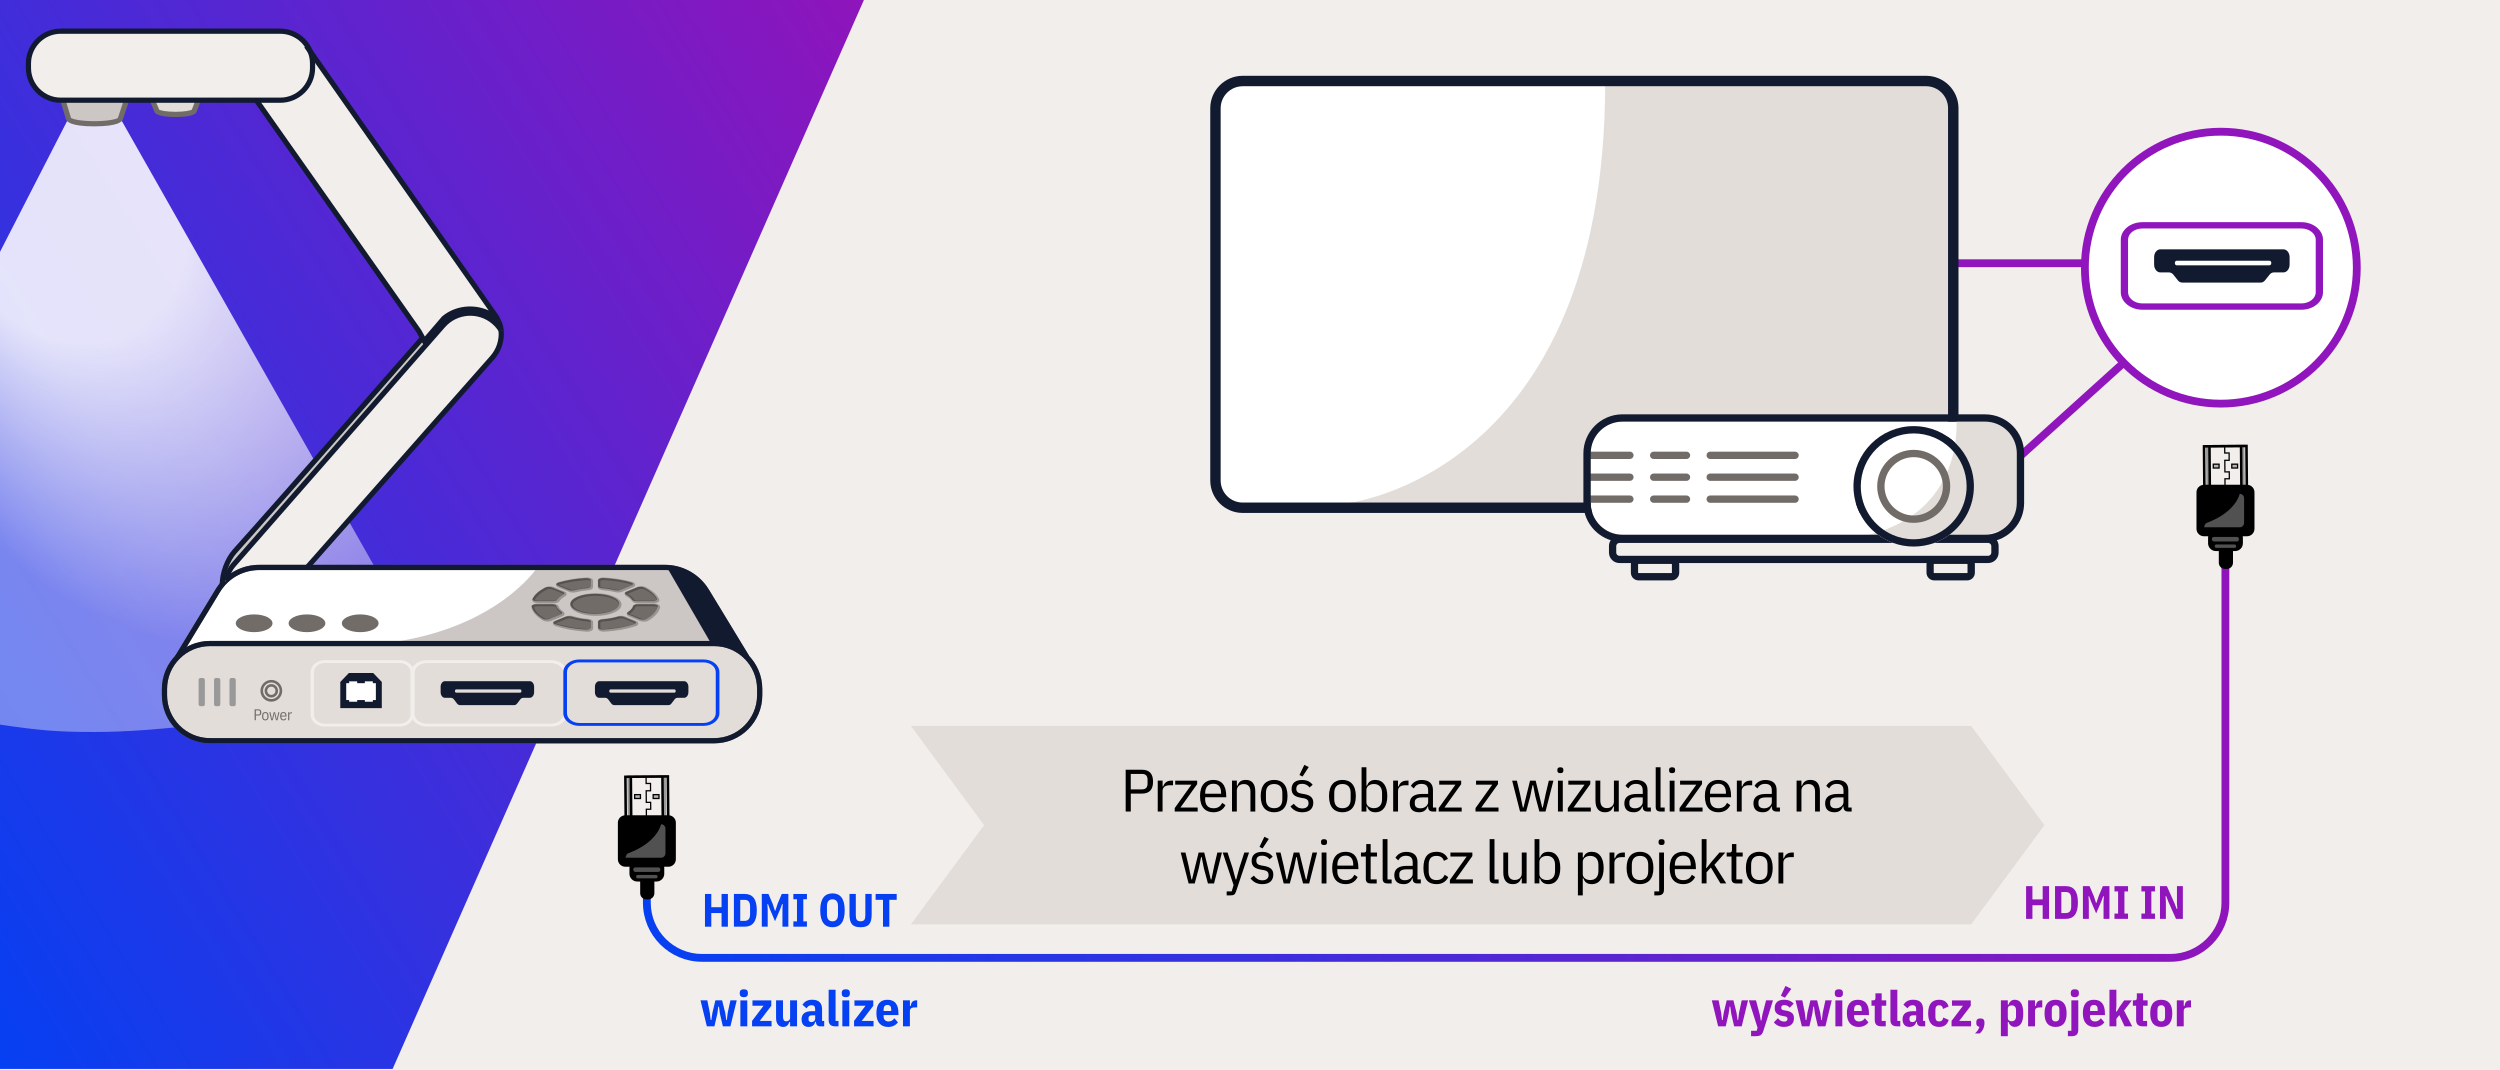 <?xml version="1.0" encoding="UTF-8"?><svg id="a" xmlns="http://www.w3.org/2000/svg" width="960" height="411" xmlns:xlink="http://www.w3.org/1999/xlink" viewBox="0 0 960 411"><defs><linearGradient id="c" x1="-71.03" y1="296.42" x2="352.2" y2="32.86" gradientUnits="userSpaceOnUse"><stop offset="0" stop-color="#0540f2"/><stop offset="1" stop-color="#8f14bb"/></linearGradient><linearGradient id="e" x1="246.89" y1="288.19" x2="856.06" y2="288.19" xlink:href="#c"/><radialGradient id="l" cx="72.4" cy="117.48" fx="29.56" fy="43.05" r="114.58" gradientTransform="translate(-51.16 23.75) rotate(-24.99) scale(1 1.17)" gradientUnits="userSpaceOnUse"><stop offset=".24" stop-color="#fff" stop-opacity=".8"/><stop offset=".39" stop-color="#fff" stop-opacity=".8"/><stop offset="1" stop-color="#f6f6f6" stop-opacity=".1"/></radialGradient></defs><rect id="b" y="0" width="960" height="411" style="fill:#f2eeeb;"/><polygon points="150.76 410.48 331.74 0 0 0 0 410.48 150.76 410.48" style="fill:url(#c);"/><polygon points="756.95 354.95 349.78 354.95 377.9 316.86 349.78 278.77 756.95 278.77 785.07 316.86 756.95 354.95" style="fill:#e2ddd9;"/><g id="d"><path d="m833.38,369.32H269.56c-12.5,0-22.67-10.17-22.67-22.67v-4.7h3v4.7c0,10.85,8.83,19.67,19.67,19.67h563.82c10.85,0,19.67-8.83,19.67-19.67v-139.6h3v139.6c0,12.5-10.17,22.67-22.67,22.67Z" style="fill:url(#e);"/><g id="f"><path d="m255.86,317.25l-14.81-1.35-.15-18.11,14.79-.12.16,19.58h0Zm-13.83-2.26l12.83,1.17-.15-17.5-12.82.11.13,16.23h0Z" style="fill:#999;"/><path d="m257.08,313.1l-.13-15.45-17.3.15.13,15.29c-1.42.18-2.52,1.38-2.52,2.84v14.02c0,1.59,1.29,2.88,2.88,2.88h1.62c-.03.17-.05.34-.05.52v2.17c0,1.65,1.34,2.99,2.99,2.99h1.13v4.47c0,1.32,1.07,2.39,2.39,2.39h.67c1.32,0,2.39-1.07,2.39-2.39v-4.47h.81c1.65,0,2.99-1.34,2.99-2.99v-2.17c0-.18-.02-.35-.05-.52h1.62c1.59,0,2.88-1.29,2.88-2.88v-14.02c0-1.44-1.05-2.62-2.43-2.84Zm-14.34-14.34l11.15-.09.12,14.38h-11.15l-.12-14.29Zm13.35,14.29h-1.1l-.12-14.4c.15,0,1.1,0,1.1,0l.12,14.41Zm-14.34-14.28l.12,14.28h-1.1l-.12-14.27s.96,0,1.1,0Z"/><polygon points="247.98 314.05 247.94 310.5 249.62 310.49 249.61 308.34 247.93 308.36 247.89 303.41 249.57 303.4 249.54 301.09 247.87 301.11 247.85 298.22 248.34 298.22 248.36 300.6 250.04 300.59 250.06 303.89 248.39 303.9 248.42 307.86 250.09 307.85 250.12 310.98 248.45 310.99 248.47 314.04 247.98 314.05"/><rect x="243.72" y="305.14" width="2.22" height="1.48" style="fill:#b3b3b3;"/><path d="m246.18,306.87h-2.72v-1.98h2.72v1.98Zm-2.22-.49h1.72v-.99h-1.72v.99Z"/><rect x="250.82" y="305.14" width="2.22" height="1.48" style="fill:#b3b3b3;"/><path d="m253.29,306.87h-2.72v-1.98h2.72v1.98Zm-2.22-.49h1.72v-.99h-1.72v.99Z"/><g style="opacity:.45;"><rect x="243.19" y="333.07" width="10.38" height="1.75" rx=".77" ry=".77" style="fill:#b3b3b3;"/><rect x="244.27" y="335.97" width="8.22" height="1.32" rx=".58" ry=".58" style="fill:#b3b3b3;"/><path d="m253.86,329.37h-13.65s.12-1.36.99-1.69c11.38-4.25,12.65-11.17,12.65-11.17.93,0,1.69.76,1.69,1.69v9.49c0,.93-.76,1.69-1.69,1.69h0Z" style="fill:#b3b3b3;"/></g></g><g id="g"><path d="m862.05,190.35l-14.81-1.35-.15-18.11,14.79-.12.16,19.58h0Zm-13.83-2.26l12.83,1.17-.15-17.5-12.82.11.13,16.23h0Z" style="fill:#999;"/><path d="m863.27,186.2l-.13-15.45-17.3.15.13,15.29c-1.42.18-2.52,1.38-2.52,2.84v14.02c0,1.59,1.29,2.88,2.88,2.88h1.62c-.03.17-.05.34-.05.52v2.17c0,1.65,1.34,2.99,2.99,2.99h1.13v4.47c0,1.32,1.07,2.39,2.39,2.39h.67c1.32,0,2.39-1.07,2.39-2.39v-4.47h.81c1.65,0,2.99-1.34,2.99-2.99v-2.17c0-.18-.02-.35-.05-.52h1.62c1.59,0,2.88-1.29,2.88-2.88v-14.02c0-1.44-1.05-2.62-2.43-2.84Zm-14.34-14.34l11.15-.09.12,14.38h-11.15l-.12-14.29Zm13.35,14.29h-1.1l-.12-14.4c.15,0,1.1,0,1.1,0l.12,14.41Zm-14.34-14.28l.12,14.28h-1.1l-.12-14.27s.96,0,1.1,0Z"/><polygon points="854.17 187.15 854.13 183.6 855.81 183.6 855.8 181.45 854.12 181.46 854.08 176.52 855.75 176.51 855.73 174.19 854.06 174.21 854.03 171.33 854.53 171.32 854.55 173.71 856.22 173.7 856.25 176.99 854.58 177.01 854.61 180.96 856.28 180.95 856.31 184.08 854.64 184.1 854.66 187.14 854.17 187.15"/><rect x="849.91" y="178.24" width="2.22" height="1.48" style="fill:#b3b3b3;"/><path d="m852.37,179.97h-2.72v-1.98h2.72v1.98Zm-2.22-.49h1.72v-.99h-1.72v.99Z"/><rect x="857.01" y="178.24" width="2.22" height="1.48" style="fill:#b3b3b3;"/><path d="m859.48,179.97h-2.72v-1.98h2.72v1.98Zm-2.22-.49h1.72v-.99h-1.72v.99Z"/><g style="opacity:.45;"><rect x="849.37" y="206.18" width="10.38" height="1.75" rx=".77" ry=".77" style="fill:#b3b3b3;"/><rect x="850.46" y="209.07" width="8.22" height="1.32" rx=".58" ry=".58" style="fill:#b3b3b3;"/><path d="m860.05,202.48h-13.65s.12-1.36.99-1.69c11.38-4.25,12.65-11.17,12.65-11.17.93,0,1.69.76,1.69,1.69v9.49c0,.93-.76,1.69-1.69,1.69h0Z" style="fill:#b3b3b3;"/></g></g></g><g id="h"><rect x="719.57" y="99.58" width="113.06" height="3" style="fill:#9015bc;"/><rect x="746.43" y="156.56" width="96.37" height="3" transform="translate(98.95 573.32) rotate(-42.08)" style="fill:#9015bc;"/></g><g id="i"><g id="j"><path d="m517.08,193.27s99.31-10.67,99.31-161.6l123.62-.1c3.33,0,10.12,6.98,10.12,9.23l-1.21,148.02c0,2.25-2.7,4.08-6.03,4.09l-225.81.36Z" style="fill:#fff;"/><rect x="466.74" y="31.12" width="283.32" height="163.85" rx="10.46" ry="10.46" style="fill:#fff;"/></g><path d="m517.08,193.27s99.31-10.67,99.31-161.6l123.62-.1c3.33,0,10.12,6.98,10.12,9.23l-1.21,148.02c0,2.25-2.7,4.08-6.03,4.09l-225.81.36Z" style="fill:#e2ddd9;"/><path d="m739.6,196.97h-262.4c-6.87,0-12.46-5.59-12.46-12.46V41.57c0-6.87,5.59-12.46,12.46-12.46h262.4c6.87,0,12.46,5.59,12.46,12.46v142.94c0,6.87-5.59,12.46-12.46,12.46ZM477.19,33.12c-4.66,0-8.46,3.79-8.46,8.46v142.94c0,4.66,3.79,8.46,8.46,8.46h262.4c4.66,0,8.46-3.79,8.46-8.46V41.57c0-4.66-3.79-8.46-8.46-8.46h-262.4Z" style="fill:#121a30;"/></g><g id="k"><path d="m762.24,161.9h-139.22c-6.73,0-12.2,5.47-12.2,12.2v19.04c0,6.73,5.47,12.2,12.2,12.2h98.11c-5.69-4.22-9.39-10.98-9.39-18.58,0-12.74,10.38-23.12,23.12-23.12s23.12,10.38,23.12,23.12c0,7.61-3.7,14.37-9.39,18.58h13.64c6.73,0,12.2-5.47,12.2-12.2v-19.04c0-6.73-5.47-12.2-12.2-12.2Z" style="fill:#fff;"/><circle cx="734.86" cy="186.76" r="21.16" style="fill:#fff;"/><path d="m751.24,160.84s3.77,37.18-36.7,45.16l33.13,3.88,25.59-7.65,2.16-4.59.77-7.62-.35-16.88-.96-4.31-2.62-4.87s-4.5-3.47-4.73-3.29-16.29.17-16.29.17v-.02Z" style="fill:#e2ddd9;"/><path d="m755.38,216.55h-12.68s-.15.07-.15.15v3.21s.07.15.15.15h12.68s.15-.07.15-.15v-3.21s-.07-.15-.15-.15Z" style="fill:#f2eeeb;"/><path d="m641.86,216.55h-12.68s-.15.07-.15.15v3.21s.07.15.15.15h12.68s.15-.07.15-.15v-3.21s-.07-.15-.15-.15Z" style="fill:#f2eeeb;"/><path d="m726.97,208.49h-105.13c-.67,0-1.22.54-1.22,1.22v2.5c0,.67.54,1.22,1.22,1.22h141.59c.67,0,1.22-.54,1.22-1.22v-2.5c0-.67-.54-1.22-1.22-1.22h-20.68c-2.46.9-5.12,1.39-7.89,1.39s-5.43-.49-7.89-1.39Z" style="fill:#f2eeeb;"/><path d="m625.88,176.25h-16.11c-.78,0-1.41-.63-1.41-1.41s.63-1.41,1.41-1.41h16.11c.78,0,1.41.63,1.41,1.41s-.63,1.41-1.41,1.41Z" style="fill:#726c69;"/><path d="m647.61,176.25h-12.61c-.78,0-1.41-.63-1.41-1.41s.63-1.41,1.41-1.41h12.61c.78,0,1.41.63,1.41,1.41s-.63,1.41-1.41,1.41Z" style="fill:#726c69;"/><path d="m689.3,176.25h-32.59c-.78,0-1.41-.63-1.41-1.41s.63-1.41,1.41-1.41h32.59c.78,0,1.41.63,1.41,1.41s-.63,1.41-1.41,1.41Z" style="fill:#726c69;"/><path d="m625.88,184.65h-16.11c-.78,0-1.41-.63-1.41-1.41s.63-1.41,1.41-1.41h16.11c.78,0,1.41.63,1.41,1.41s-.63,1.41-1.41,1.41Z" style="fill:#726c69;"/><path d="m647.61,184.65h-12.61c-.78,0-1.41-.63-1.41-1.41s.63-1.41,1.41-1.41h12.61c.78,0,1.41.63,1.41,1.41s-.63,1.41-1.41,1.41Z" style="fill:#726c69;"/><path d="m689.3,184.65h-32.59c-.78,0-1.41-.63-1.41-1.41s.63-1.41,1.41-1.41h32.59c.78,0,1.41.63,1.41,1.41s-.63,1.41-1.41,1.41Z" style="fill:#726c69;"/><path d="m625.88,193.08h-16.11c-.78,0-1.41-.63-1.41-1.41s.63-1.41,1.41-1.41h16.11c.78,0,1.41.63,1.41,1.41s-.63,1.41-1.41,1.41Z" style="fill:#726c69;"/><path d="m647.61,193.08h-12.61c-.78,0-1.41-.63-1.41-1.41s.63-1.41,1.41-1.41h12.61c.78,0,1.41.63,1.41,1.41s-.63,1.41-1.41,1.41Z" style="fill:#726c69;"/><path d="m689.3,193.08h-32.59c-.78,0-1.41-.63-1.41-1.41s.63-1.41,1.41-1.41h32.59c.78,0,1.41.63,1.41,1.41s-.63,1.41-1.41,1.41Z" style="fill:#726c69;"/><path d="m762.24,159.1h-139.22c-8.27,0-15,6.73-15,15v19.04c0,6.7,4.42,12.39,10.5,14.31-.43.64-.68,1.41-.68,2.24v2.5c0,2.21,1.8,4.02,4.02,4.02h4.44c-.03.16-.05.33-.05.5v3.21c0,1.63,1.32,2.95,2.95,2.95h12.68c1.63,0,2.95-1.32,2.95-2.95v-3.21c0-.17-.02-.34-.05-.5h95.04c-.03.16-.05.33-.05.5v3.21c0,1.63,1.32,2.95,2.95,2.95h12.68c1.63,0,2.95-1.32,2.95-2.95v-3.21c0-.17-.02-.34-.05-.5h5.15c2.21,0,4.02-1.8,4.02-4.02v-2.5c0-.83-.25-1.6-.69-2.24,6.07-1.92,10.48-7.61,10.48-14.3v-19.04c0-8.27-6.73-15-15-15Zm-120.23,60.81c0,.09-.15.15-.15.15h-12.68c-.09,0-.15-.15-.15-.15v-3.21c0-.09.15-.15.15-.15h12.68c.09,0,.15.15.15.15v3.21Zm113.52,0c0,.09-.15.15-.15.15h-12.68c-.09,0-.15-.15-.15-.15v-3.21c0-.09.15-.15.15-.15h12.68c.09,0,.15.15.15.15v3.21Zm18.91-26.77c0,6.73-5.47,12.2-12.2,12.2h-13.64c-1.77,1.31-3.74,2.38-5.84,3.15h20.68c.67,0,1.22.54,1.22,1.22v2.5c0,.67-.54,1.22-1.22,1.22h-141.59c-.67,0-1.22-.54-1.22-1.22v-2.5c0-.67.54-1.22,1.22-1.22h105.13c-2.11-.77-4.07-1.83-5.84-3.15h-98.11c-6.73,0-12.2-5.47-12.2-12.2v-19.04c0-6.73,5.47-12.2,12.2-12.2h139.22c6.73,0,12.2,5.47,12.2,12.2v19.04Z" style="fill:#121a30;"/><path d="m734.86,163.64c-12.74,0-23.12,10.38-23.12,23.12,0,7.61,3.7,14.37,9.39,18.58,1.77,1.31,3.74,2.38,5.84,3.15,2.46.9,5.12,1.39,7.89,1.39s5.43-.49,7.89-1.39c2.11-.77,4.07-1.83,5.84-3.15,5.69-4.22,9.39-10.98,9.39-18.58,0-12.74-10.38-23.12-23.12-23.12Zm8.18,41.7c-2.51,1.11-5.27,1.74-8.18,1.74s-5.68-.63-8.18-1.74c-7.14-3.16-12.14-10.29-12.14-18.58,0-11.2,9.12-20.32,20.32-20.32s20.32,9.12,20.32,20.32c0,8.29-5,15.43-12.14,18.58Z" style="fill:#121a30;"/><path d="m734.86,200.78c-7.73,0-14.02-6.3-14.02-14.02s6.3-14.02,14.02-14.02,14.02,6.3,14.02,14.02-6.3,14.02-14.02,14.02Zm0-25.23c-6.19,0-11.2,5.04-11.2,11.2s5.04,11.2,11.2,11.2,11.2-5.04,11.2-11.2-5.04-11.2-11.2-11.2Z" style="fill:#726c69;"/></g><path d="m0,96.76l26.28-51.23s10.41,4.33,19.95,0l122.54,216.05s-81.25,19.5-132.51,19.5C22.02,281.08,15.14,280.48,0,278.24V96.76Z" style="fill:#fff; opacity:.33;"/><path d="m0,96.76l26.28-51.23s10.41,4.33,19.95,0l122.54,216.05s-81.25,19.5-132.51,19.5C22.02,281.08,15.14,280.48,0,278.24V96.76Z" style="fill:url(#l);"/><path d="m86.98,222.14l27.03-.18,72.51-82.51,4.27-4.6,1.7-3.89s1.13-4.92-3.62-11.7c-4.75-6.77-72.62-103.27-72.62-103.27l-7.44-4.02H21.31s-10.68,4.2-10.39,13.26,9.6,13.26,11.43,13.26,76.05-.02,76.05-.02l64.55,92.49-74.58,85.6-1.38,5.58Z" style="fill:#f2eeeb;"/><path d="m65.94,255.97l17.5-28.84.02-.05c.36-.62.76-1.21,1.19-1.78,3.41-4.5,8.81-7.4,14.89-7.4h155.81c6.23,0,11.75,3.05,15.14,7.75.3.42.59.86.86,1.3l.02.03,17.77,29.24-223.2-.25Z" style="fill:#fff;"/><path d="m290.92,257.23l-226.76-.26,18.42-30.36c.4-.68.82-1.31,1.28-1.91,3.76-4.96,9.47-7.8,15.68-7.8h155.81c6.3,0,12.26,3.05,15.95,8.16.32.44.63.91.91,1.37l18.72,30.8Zm-223.21-2.25l219.65.25-16.85-27.72c-.28-.46-.55-.87-.84-1.27-3.32-4.59-8.67-7.33-14.33-7.33H99.54c-5.58,0-10.72,2.55-14.09,7.01-.41.54-.79,1.1-1.13,1.68l-16.61,27.38Z" style="fill:#726c69;"/><rect x="63.16" y="247.1" width="228.57" height="37.33" rx="17.47" ry="17.47" style="fill:#e2ddd9;"/><path d="m274.25,285.44H80.63c-10.19,0-18.47-8.29-18.47-18.47v-2.39c0-10.19,8.29-18.47,18.47-18.47h193.62c10.19,0,18.47,8.29,18.47,18.47v2.39c0,10.19-8.29,18.47-18.47,18.47Zm-193.62-37.33c-9.08,0-16.47,7.39-16.47,16.47v2.39c0,9.08,7.39,16.47,16.47,16.47h193.62c9.08,0,16.47-7.39,16.47-16.47v-2.39c0-9.08-7.39-16.47-16.47-16.47H80.63Z" style="fill:#726c69;"/><path d="m148.88,246.84l124.45.03-16.29-28.99-50.73.06s-15.32,23.5-57.43,28.9Z" style="fill:#ccc7c4;"/><path d="m286.01,253l-15.5-25.5c-.28-.46-.55-.87-.84-1.27-3.32-4.59-8.67-7.33-14.33-7.33H99.54c-5.58,0-10.72,2.55-14.09,7.01-.41.54-.79,1.1-1.13,1.68l-15.34,25.3-1.71-1.04,15.32-25.25c.4-.68.82-1.31,1.28-1.91,3.76-4.96,9.47-7.8,15.68-7.8h155.81c6.3,0,12.26,3.05,15.95,8.16.32.44.63.91.91,1.37l15.52,25.53-1.71,1.04Z" style="fill:#121a30;"/><path d="m257.5,218.16s8.14.95,11.98,6.58c3.85,5.63,16.72,27.09,16.72,27.09,0,0-6.55-5.26-13.14-4.72l-16.9-29.17,1.34.22Z" style="fill:#121a30;"/><path d="m274.25,285.44H80.63c-10.19,0-18.47-8.29-18.47-18.47v-2.39c0-10.19,8.29-18.47,18.47-18.47h193.62c10.19,0,18.47,8.29,18.47,18.47v2.39c0,10.19-8.29,18.47-18.47,18.47Zm-193.62-37.33c-9.08,0-16.47,7.39-16.47,16.47v2.39c0,9.08,7.39,16.47,16.47,16.47h193.62c9.08,0,16.47-7.39,16.47-16.47v-2.39c0-9.08-7.39-16.47-16.47-16.47H80.63Z" style="fill:#121a30;"/><rect x="76.26" y="260.35" width="2.41" height="10.84" rx=".73" ry=".73" style="fill:#999;"/><rect x="82.19" y="260.35" width="2.41" height="10.84" rx=".73" ry=".73" style="fill:#999;"/><rect x="88.13" y="260.35" width="2.41" height="10.84" rx=".73" ry=".73" style="fill:#999;"/><path d="m85.63,223.62s.62-7.52,3.45-10.72,73.15-83.11,73.15-83.11l.71,1.17,7.43-8.67s6.72-5.66,13.25-3.2c6.53,2.47,6.66,2.22,7.52,3.94s.74,2.47.74,2.47c0,0-2.71-3.21-5.55-4.31s-8.61-1.83-12.26.5c-3.65,2.33-22.51,24.4-25.59,27.97-3.08,3.57-58.86,67.24-58.86,67.24,0,0-1.67,1.79-2.66,5.24s-.12-.49-.12-.49l-1.23,1.97Z" style="fill:#ccc7c4;"/><path d="m104.19,269.45c-2.31,0-4.18-1.88-4.18-4.18s1.88-4.18,4.18-4.18,4.18,1.88,4.18,4.18-1.88,4.18-4.18,4.18Zm0-7.37c-1.76,0-3.18,1.43-3.18,3.18s1.43,3.18,3.18,3.18,3.18-1.43,3.18-3.18-1.43-3.18-3.18-3.18Z" style="fill:#726c69;"/><path d="m104.19,267.85c-1.42,0-2.58-1.16-2.58-2.58s1.16-2.58,2.58-2.58,2.58,1.16,2.58,2.58-1.16,2.58-2.58,2.58Zm0-4.17c-.87,0-1.58.71-1.58,1.58s.71,1.58,1.58,1.58,1.58-.71,1.58-1.58-.71-1.58-1.58-1.58Z" style="fill:#726c69;"/><path d="m226.86,225.16v-2.43c0-.45-.97-.81-2.06-.74-3.84.23-7.39.84-10.43,1.72-.91.27-1.01.81-.22,1.14l4.22,1.73c.6.25,1.53.29,2.25.1,1.45-.37,3.06-.64,4.78-.78.85-.07,1.46-.37,1.46-.73Z" style="fill:#726c69;"/><path d="m211.86,232.03h-5.88c-1.07,0-1.92.38-1.82.81.41,1.75,1.91,3.36,4.22,4.73.64.38,1.97.42,2.76.09l4.23-1.74c.59-.24.69-.62.26-.91-1.02-.7-1.71-1.49-1.98-2.33-.12-.37-.88-.66-1.8-.66Z" style="fill:#726c69;"/><path d="m216.21,227.31l-4.17-1.71c-.76-.31-2.02-.29-2.69.05-2.41,1.24-4.11,2.73-4.86,4.35-.21.45.67.87,1.79.87h6c.82,0,1.54-.23,1.75-.55.48-.74,1.28-1.43,2.35-2.04.53-.3.47-.71-.17-.97Z" style="fill:#726c69;"/><path d="m244.52,230.87h6c1.13,0,2-.42,1.79-.87-.76-1.65-2.51-3.15-4.98-4.41-.67-.34-1.93-.36-2.68-.05l-4.17,1.71c-.64.26-.7.68-.16.98,1.12.62,1.96,1.32,2.45,2.09.21.33.92.55,1.75.55Z" style="fill:#726c69;"/><path d="m238.27,226.53l4.23-1.74c.79-.32.7-.87-.22-1.13-3.08-.88-6.68-1.48-10.56-1.69-1.08-.06-2.04.29-2.04.74v2.43c0,.36.63.66,1.49.73,1.75.14,3.39.4,4.87.76.72.18,1.63.14,2.22-.11Z" style="fill:#726c69;"/><path d="m217.14,236.84l-4.16,1.71c-.76.31-.71.83.13,1.11,3.3,1.09,7.3,1.84,11.69,2.11,1.09.07,2.07-.29,2.07-.74v-2.43c0-.35-.61-.66-1.45-.73-2.17-.18-4.17-.56-5.88-1.09-.73-.22-1.74-.2-2.38.06Z" style="fill:#726c69;"/><path d="m243.14,232.69c-.28.87-1,1.68-2.07,2.39-.44.3-.35.68.25.92l4.22,1.73c.79.32,2.11.29,2.75-.09,2.38-1.38,3.92-3.02,4.34-4.8.1-.44-.75-.81-1.82-.81h-5.88c-.92,0-1.67.28-1.8.66Z" style="fill:#726c69;"/><path d="m229.68,238.61v2.43c0,.45.97.8,2.05.74,4.43-.25,8.47-.99,11.81-2.08.84-.28.9-.8.14-1.11l-4.17-1.71c-.64-.26-1.64-.29-2.36-.07-1.75.52-3.78.89-5.98,1.06-.86.07-1.48.37-1.48.73Z" style="fill:#726c69;"/><ellipse cx="228.4" cy="231.88" rx="9.37" ry="3.85" style="fill:#726c69;"/><g style="opacity:.25;"><path d="m220.03,227.56c-.53,0-1.05-.09-1.46-.25l-4.22-1.73c-.79-.33-.86-.83-.84-1.04.01-.27.18-.77,1.11-1.04,3.12-.91,6.77-1.51,10.54-1.74.95-.06,1.84.17,2.28.58.26.24.31.49.31.66v2.43c0,.66-.74,1.13-1.92,1.23-1.66.14-3.25.4-4.7.77-.34.09-.72.13-1.1.13Zm-5.44-2.98s.08.04.14.07l4.22,1.73c.5.2,1.31.24,1.93.08,1.51-.38,3.15-.65,4.87-.8.58-.05.91-.21,1-.29v-2.37c-.06-.03-.65-.29-1.53-.24-3.7.22-7.27.81-10.32,1.7-.14.04-.24.09-.31.12Z"/><path d="m210.25,238.67c-.65,0-1.3-.13-1.73-.38-2.49-1.47-4.03-3.22-4.45-5.05-.06-.25,0-.51.17-.72.41-.52,1.37-.71,2.13-.71h5.88c.9,0,2.03.26,2.27,1,.23.72.84,1.42,1.79,2.07.46.32.5.69.48.89-.03.27-.19.64-.83.9l-4.23,1.74c-.42.17-.95.26-1.48.26Zm-5.18-5.57c.4,1.53,1.76,3.02,3.97,4.33.5.29,1.67.32,2.32.06l4.23-1.74c.05-.02.09-.04.12-.06-1.14-.81-1.84-1.66-2.13-2.57-.05-.06-.49-.31-1.32-.31h-5.88c-.69,0-1.16.17-1.31.29Z"/><path d="m212.66,231.65h-6c-.81,0-1.82-.21-2.19-.79-.16-.25-.18-.54-.06-.8.78-1.68,2.54-3.27,5.09-4.58.79-.41,2.21-.44,3.11-.07l4.17,1.71c.69.28.82.71.83.93.01.21-.05.62-.61.94-1.02.58-1.75,1.2-2.18,1.87-.37.58-1.36.79-2.17.79Zm-7.29-1.27c.17.12.63.27,1.29.27h6c.77,0,1.25-.21,1.33-.32.51-.8,1.36-1.54,2.53-2.2,0,0,.01,0,.02-.01-.03-.02-.08-.04-.13-.06l-4.17-1.71c-.63-.26-1.74-.24-2.27.04-2.29,1.18-3.88,2.57-4.59,4Z"/><path d="m250.91,231.65h-6c-.81,0-1.8-.21-2.17-.78-.44-.69-1.2-1.33-2.27-1.92-.57-.32-.64-.72-.63-.94.01-.23.14-.65.83-.94l4.17-1.71c.89-.37,2.31-.33,3.1.07,2.62,1.33,4.42,2.94,5.21,4.65.12.26.1.55-.06.8-.37.58-1.37.79-2.19.79Zm-9.98-3.6s.02.01.03.02c1.22.67,2.1,1.43,2.63,2.26.08.11.56.32,1.32.32h6c.66,0,1.12-.16,1.29-.27-.72-1.46-2.35-2.87-4.7-4.06-.54-.27-1.64-.29-2.27-.03l-4.17,1.71c-.05.02-.1.04-.13.06Z"/><path d="m237.38,227.52c-.36,0-.73-.04-1.07-.12-1.49-.37-3.1-.62-4.79-.75-1.21-.09-1.96-.57-1.96-1.23v-2.43c0-.17.05-.42.31-.66.43-.41,1.32-.64,2.26-.58,3.81.21,7.5.81,10.67,1.71.94.27,1.1.76,1.12,1.03.01.2-.05.71-.85,1.04l-4.23,1.74c-.41.17-.93.25-1.46.25Zm-6.81-2.1s.39.18,1.03.23c1.75.14,3.41.4,4.95.78.62.15,1.42.12,1.91-.08l4.23-1.74c.06-.02.1-.05.14-.07-.07-.04-.16-.08-.31-.12-3.1-.89-6.72-1.47-10.46-1.67-.89-.04-1.45.21-1.53.32l.02,2.35h0Z"/><path d="m225.45,242.56c-.1,0-.2,0-.3,0-4.32-.26-8.4-1-11.81-2.14-.85-.28-.99-.76-1-1.02,0-.25.09-.71.85-1.02l4.16-1.71c.75-.31,1.87-.34,2.72-.08,1.73.53,3.68.89,5.78,1.07,1.18.1,1.91.57,1.91,1.23v2.43c0,.17-.05.42-.31.66-.39.37-1.15.59-1.99.59Zm-12.03-3.19c.05.03.13.07.23.1,3.33,1.11,7.33,1.83,11.56,2.09.9.05,1.48-.21,1.56-.32l-.02-2.35s-.37-.18-1-.23c-2.17-.18-4.19-.56-5.99-1.11-.62-.19-1.52-.17-2.05.05l-4.16,1.71c-.06.02-.1.05-.14.07Z"/><path d="m247.21,238.73c-.53,0-1.06-.08-1.48-.26l-4.22-1.73c-.67-.28-.81-.69-.83-.91-.02-.2.02-.58.49-.89.99-.66,1.64-1.39,1.87-2.13h0c.24-.74,1.37-1,2.27-1h5.88c.76,0,1.71.19,2.13.71.17.22.23.47.17.72-.44,1.86-2.02,3.63-4.57,5.12-.42.25-1.07.37-1.72.37Zm-5.45-2.98s.08.04.13.06l4.22,1.73c.64.26,1.81.23,2.31-.06,2.27-1.32,3.68-2.83,4.08-4.39-.15-.12-.61-.29-1.31-.29h-5.88c-.82,0-1.25.24-1.33.33-.31.95-1.06,1.83-2.23,2.61Z"/><path d="m231.87,242.57c-.85,0-1.61-.22-2-.59-.25-.24-.31-.49-.31-.66v-2.43c0-.65.76-1.14,1.94-1.23,2.14-.17,4.11-.52,5.88-1.04.85-.25,1.96-.22,2.7.09l4.17,1.71c.76.31.85.77.85,1.02,0,.26-.15.74-1.02,1.02-3.46,1.13-7.59,1.86-11.94,2.1-.09,0-.18,0-.27,0Zm-1.31-3.62v2.37c.06.03.63.29,1.52.24,4.26-.24,8.3-.95,11.68-2.05.11-.04.19-.07.24-.1-.04-.02-.08-.04-.14-.07l-4.17-1.71c-.53-.22-1.4-.24-2.03-.05-1.83.55-3.88.91-6.09,1.08-.59.05-.93.21-1.02.29Z"/><path d="m228.79,236.5c-5.53,0-9.87-1.91-9.87-4.35s4.33-4.35,9.87-4.35,9.87,1.91,9.87,4.35-4.33,4.35-9.87,4.35Zm0-7.7c-5.23,0-8.87,1.77-8.87,3.35s3.64,3.35,8.87,3.35,8.87-1.76,8.87-3.35-3.64-3.35-8.87-3.35Z"/></g><path d="m87.71,223.11l-1.94-.49c.66-2.62,1.71-4.77,3.12-6.38l80.48-91.91c5.42-6.19,14.86-6.81,21.05-1.4,1.12.98,2.09,2.12,2.87,3.39l-1.7,1.05c-.68-1.09-1.51-2.08-2.48-2.93-5.36-4.69-13.54-4.15-18.23,1.21l-80.48,91.91c-1.2,1.37-2.1,3.23-2.68,5.55Z" style="fill:#121a30;"/><path d="m118.63,218.6l-1.5-1.32,71.18-80.6c2.35-2.69,3.47-6.15,3.12-9.73l1.99-.19c.39,4.14-.89,8.13-3.61,11.24l-71.19,80.6Z" style="fill:#121a30;"/><path d="m84.35,224.61c-.02-4.66,2.04-10.23,5.02-13.55,19.19-21.38,71.58-81.33,72.11-81.93l1.51,1.32c-.53.6-52.93,60.56-72.12,81.95-2.68,2.98-4.53,8-4.51,12.21h-2Z" style="fill:#121a30;"/><path d="m191.44,126.95c-.18-1.94-.65-2.85-1.75-4.61l1.7-1.06c1.12,1.79,1.82,3.06,2.05,5.48l-1.99.19Z" style="fill:#121a30;"/><path d="m162.77,132.7l-2.78-5.02-62.4-88.64,1.64-1.15,62.49,88.77,1.42,2.55,6.61-7.69c4.96-4.16,12.02-4.96,17.89-2.31L116.84,18.23l1.64-1.15,73.12,104.31c.32.46.27,1.08-.14,1.47-.4.4-1.02.44-1.48.1l-.39-.29c-5.55-4.12-13.32-3.98-18.51.33l-8.31,9.7Zm27.19-10.16s0,0,0,0h0Z" style="fill:#121a30;"/><ellipse cx="97.59" cy="239.34" rx="7.05" ry="3.41" style="fill:#726c69;"/><ellipse cx="117.88" cy="239.34" rx="7.05" ry="3.41" style="fill:#726c69;"/><ellipse cx="138.32" cy="239.34" rx="7.05" ry="3.41" style="fill:#726c69;"/><path d="m48.68,38.17l-2.45,7.36c0,1.1-4.46,1.99-9.97,1.99s-9.97-.89-9.97-1.99l-2.11-7.06" style="fill:#ccc7c4;"/><path d="m36.26,48.53c-9.17,0-10.72-1.86-10.94-2.74l-2.1-7.02,1.92-.57,2.12,7.08c.63.47,3.71,1.25,9.01,1.25s8.37-.78,9-1.25l2.47-7.43,1.9.63-2.44,7.32c-.24.89-1.84,2.72-10.94,2.72Z" style="fill:#726c69;"/><path d="m76.15,38.48l-1.56,4.01c0,.79-3.22,1.44-7.18,1.44s-7.18-.64-7.18-1.44l-1.72-4.01" style="fill:#e2ddd9;"/><path d="m67.4,44.93c-2.92,0-7.72-.29-8.15-2.16l-1.67-3.9,1.84-.79,1.73,4.04c.56.31,2.74.81,6.25.81s5.69-.5,6.25-.81l1.56-4,1.86.73-1.52,3.91c-.4,1.89-5.23,2.18-8.16,2.18Z" style="fill:#726c69;"/><path d="m107.61,39.48H23.33c-7.39,0-13.41-6.02-13.41-13.41v-1.69c0-7.39,6.02-13.41,13.41-13.41h84.28c7.39,0,13.41,6.02,13.41,13.41v1.69c0,7.39-6.02,13.41-13.41,13.41ZM23.33,12.97c-6.29,0-11.41,5.12-11.41,11.41v1.69c0,6.29,5.12,11.41,11.41,11.41h84.28c6.29,0,11.41-5.12,11.41-11.41v-1.69c0-6.29-5.12-11.41-11.41-11.41H23.33Z" style="fill:#121a30;"/><path d="m97.77,276.57v-4.19h1.54c.68,0,1.04.39,1.04,1.19s-.35,1.19-1.04,1.19h-1.06v1.8h-.48Zm.48-2.22h1.05c.35,0,.53-.19.53-.58v-.4c0-.39-.18-.58-.53-.58h-1.05v1.55Z" style="fill:#726c69;"/><path d="m100.61,275.03c0-1.15.54-1.62,1.27-1.62s1.27.47,1.27,1.62-.54,1.62-1.27,1.62-1.27-.47-1.27-1.62Zm2.04.31v-.62c0-.61-.28-.9-.77-.9s-.77.29-.77.9v.62c0,.61.28.9.77.9s.77-.29.77-.9Z" style="fill:#726c69;"/><path d="m103.42,273.48h.44l.3,1.34.26,1.35h.06l.31-1.35.31-1.34h.53l.31,1.34.31,1.35h.06l.26-1.35.3-1.34h.43l-.74,3.09h-.58l-.38-1.5-.21-1.13h-.06l-.22,1.13-.38,1.5h-.58l-.74-3.09Z" style="fill:#726c69;"/><path d="m107.56,275.03c0-1.15.54-1.62,1.27-1.62s1.21.47,1.21,1.62v.11h-1.98v.2c0,.61.29.91.78.91.41,0,.67-.19.82-.54l.31.23c-.19.42-.56.71-1.13.71-.73,0-1.27-.47-1.27-1.62Zm.49-.31v.08h1.5v-.08c0-.61-.25-.92-.72-.92s-.78.32-.78.92Z" style="fill:#726c69;"/><path d="m110.64,276.57v-3.09h.46v.58h.06c.1-.35.36-.58.76-.58h.17v.46h-.3c-.43,0-.69.2-.69.58v2.06h-.46Z" style="fill:#726c69;"/><circle cx="852.8" cy="102.78" r="52.21" style="fill:#fff;"/><path d="m852.8,156.49c-29.61,0-53.71-24.09-53.71-53.71s24.09-53.71,53.71-53.71,53.71,24.09,53.71,53.71-24.09,53.71-53.71,53.71Zm0-104.41c-27.96,0-50.71,22.75-50.71,50.71s22.75,50.71,50.71,50.71,50.71-22.75,50.71-50.71-22.75-50.71-50.71-50.71Z" style="fill:#9015bc;"/><path d="m876.85,95.74h-47.28c-1.32,0-2.39,1.34-2.39,3v2.87c0,1.66,1.07,3,2.39,3h3.34c.64,0,1.23.32,1.68.89l1.68,2.12c.43.57,1.05.89,1.68.89h30.17c.64,0,1.23-.32,1.68-.89l1.68-2.12c.43-.57,1.05-.89,1.68-.89h3.66c1.32,0,2.39-1.34,2.39-3v-2.87c0-1.66-1.07-3-2.39-3Zm-4.69,5.41c0,.4-.33.73-.73.73h-35.54c-.4,0-.73-.33-.73-.73v-.3c0-.4.33-.73.73-.73h35.54c.4,0,.73.33.73.73v.3Z" style="fill:#121a30;"/><path d="m883.7,85.31h-60.99c-4.6,0-8.33,3.02-8.33,6.73v20.17c0,3.71,3.74,6.73,8.33,6.73h60.99c4.6,0,8.33-3.02,8.33-6.73v-20.17c0-3.71-3.74-6.73-8.33-6.73Zm5.54,6.73v20.17c0,2.37-2.48,4.3-5.54,4.3h-60.99c-3.05,0-5.54-1.93-5.54-4.3v-20.17c0-2.37,2.48-4.3,5.54-4.3h60.99c3.05,0,5.54,1.93,5.54,4.3Z" style="fill:#9015bc;"/><path d="m203.44,261.57h-32.59c-.91,0-1.65.97-1.65,2.16v2.07c0,1.2.74,2.16,1.65,2.16h2.31c.44,0,.85.23,1.16.64l1.16,1.53c.3.41.72.64,1.16.64h20.8c.44,0,.85-.23,1.16-.64l1.16-1.53c.3-.41.72-.64,1.16-.64h2.53c.91,0,1.65-.97,1.65-2.16v-2.07c0-1.2-.74-2.16-1.65-2.16Zm-3.23,3.9c0,.29-.22.52-.5.52h-24.5c-.28,0-.5-.24-.5-.52v-.21c0-.29.22-.52.5-.52h24.5c.28,0,.5.23.5.52v.21Z" style="fill:#121a30;"/><path d="m262.69,261.57h-32.59c-.91,0-1.65.97-1.65,2.16v2.07c0,1.2.74,2.16,1.65,2.16h2.31c.44,0,.85.23,1.16.64l1.16,1.53c.3.41.72.64,1.16.64h20.8c.44,0,.85-.23,1.16-.64l1.16-1.53c.3-.41.72-.64,1.16-.64h2.53c.91,0,1.65-.97,1.65-2.16v-2.07c0-1.2-.74-2.16-1.65-2.16Zm-3.23,3.9c0,.29-.22.52-.5.52h-24.5c-.28,0-.5-.24-.5-.52v-.21c0-.29.22-.52.5-.52h24.5c.28,0,.5.23.5.52v.21Z" style="fill:#121a30;"/><path d="m153.51,253.49h-28.84c-2.98,0-5.42,2.11-5.42,4.69v16.13c0,2.58,2.43,4.69,5.42,4.69h28.84c2.98,0,5.42-2.11,5.42-4.69v-16.13c0-2.58-2.43-4.69-5.42-4.69Zm4.13,20.82c0,1.96-1.86,3.58-4.13,3.58h-28.84c-2.27,0-4.13-1.61-4.13-3.58v-16.13c0-1.96,1.86-3.58,4.13-3.58h28.84c2.27,0,4.13,1.61,4.13,3.58v16.13Z" style="fill:#f2eeeb;"/><polygon points="143.31 258.44 133.96 258.44 130.67 261.87 130.67 271.92 146.61 271.92 146.61 261.87 143.31 258.44" style="fill:#121a30;"/><polygon points="144.33 262.34 143.17 262.34 143.17 261.64 140.1 261.64 140.1 262.34 137.16 262.34 137.16 261.64 134.08 261.64 134.08 262.34 132.95 262.34 132.95 268.82 134.08 268.82 134.08 269.46 137.16 269.46 137.16 268.82 140.1 268.82 140.1 269.46 143.17 269.46 143.17 268.82 144.33 268.82 144.33 262.34" style="fill:#fff;"/><path d="m211.62,253.49h-47.69c-3.39,0-6.13,2.2-6.13,4.87v15.77c0,2.69,2.76,4.87,6.13,4.87h47.69c3.39,0,6.13-2.19,6.13-4.87v-15.77c0-2.69-2.76-4.87-6.13-4.87Zm4.72,20.64c0,2.07-2.12,3.75-4.72,3.75h-47.69c-2.61,0-4.72-1.68-4.72-3.75v-15.77c0-2.07,2.12-3.75,4.72-3.75h47.69c2.61,0,4.72,1.68,4.72,3.75v15.77Z" style="fill:#f2eeeb;"/><path d="m270.13,253.23h-47.69c-3.39,0-6.13,2.19-6.13,4.87v15.77c0,2.69,2.76,4.87,6.13,4.87h47.69c3.39,0,6.13-2.19,6.13-4.87v-15.77c0-2.69-2.76-4.87-6.13-4.87Zm4.72,20.64c0,2.07-2.12,3.75-4.72,3.75h-47.69c-2.61,0-4.72-1.68-4.72-3.75v-15.77c0-2.07,2.12-3.75,4.72-3.75h47.69c2.61,0,4.72,1.68,4.72,3.75v15.77Z" style="fill:#0540f2;"/><path d="m432.26,311.63v-16.05h6.28c2.78,0,4.23,1.5,4.23,4.58s-1.44,4.58-4.23,4.58h-4.32v6.9h-1.95Zm1.95-8.51h4.28c1.44,0,2.17-.71,2.17-2.21v-1.52c0-1.49-.73-2.21-2.17-2.21h-4.28v5.93Z"/><path d="m444.57,311.63v-11.87h1.86v2.21h.24c.42-1.36,1.47-2.21,3.1-2.21h.68v1.77h-1.22c-1.76,0-2.81.76-2.81,2.21v7.89h-1.86Z"/><path d="m451.09,311.63v-1.33l6.42-8.99h-6.23v-1.54h8.43v1.33l-6.42,8.99h6.62v1.54h-8.82Z"/><path d="m460.81,305.7c0-4.42,2.2-6.21,5.15-6.21s4.91,1.79,4.91,6.21v.44h-8.09v.76c0,2.32,1.2,3.47,3.18,3.47,1.69,0,2.74-.71,3.35-2.07l1.27.87c-.78,1.61-2.27,2.74-4.62,2.74-2.96,0-5.15-1.79-5.15-6.21Zm1.98-1.2v.3h6.11v-.3c0-2.32-1-3.54-2.93-3.54s-3.18,1.22-3.18,3.54Z"/><path d="m473.09,311.63v-11.87h1.86v1.93h.24c.49-1.45,1.47-2.21,3.22-2.21,2.25,0,3.62,1.43,3.62,4.42v7.73h-1.86v-7.61c0-1.89-.83-2.94-2.54-2.94-1.49,0-2.69.92-2.69,2.46v8.09h-1.86Z"/><path d="m484.11,305.7c0-4.42,2.2-6.21,5.15-6.21s5.15,1.79,5.15,6.21-2.2,6.21-5.15,6.21-5.15-1.79-5.15-6.21Zm8.31,1.2v-2.39c0-2.32-1.15-3.45-3.15-3.45s-3.15,1.13-3.15,3.45v2.39c0,2.32,1.15,3.45,3.15,3.45s3.15-1.13,3.15-3.45Z"/><path d="m495.54,309.66l1.29-1.01c.88,1.17,1.86,1.79,3.27,1.79s2.39-.71,2.39-2c0-1.04-.46-1.68-1.95-1.93l-.95-.16c-2.42-.41-3.62-1.33-3.62-3.38,0-2.42,1.66-3.45,4.03-3.45,1.88,0,3.13.64,4.06,1.84l-1.2,1.03c-.54-.74-1.44-1.4-2.86-1.4-1.49,0-2.22.67-2.22,1.91,0,1.15.61,1.63,2.03,1.86l.95.16c2.56.44,3.54,1.5,3.54,3.31,0,2.3-1.47,3.68-4.2,3.68-2.08,0-3.54-.85-4.57-2.25Zm4.64-11.47l-1.2-.58,1.88-3.89,1.69.83-2.37,3.63Z"/><path d="m510.34,305.7c0-4.42,2.2-6.21,5.15-6.21s5.15,1.79,5.15,6.21-2.2,6.21-5.15,6.21-5.15-1.79-5.15-6.21Zm8.31,1.2v-2.39c0-2.32-1.15-3.45-3.15-3.45s-3.15,1.13-3.15,3.45v2.39c0,2.32,1.15,3.45,3.15,3.45s3.15-1.13,3.15-3.45Z"/><path d="m522.84,294.62h1.86v7.08h.25c.49-1.54,1.61-2.21,3.18-2.21,3,0,4.59,2.39,4.59,6.21s-1.59,6.21-4.59,6.21c-1.56,0-2.69-.67-3.18-2.21h-.25v1.93h-1.86v-17.02Zm7.87,12.28v-2.39c0-2.16-1.1-3.45-3.15-3.45-1.56,0-2.86.92-2.86,2.25v4.78c0,1.33,1.29,2.25,2.86,2.25,2.05,0,3.15-1.29,3.15-3.45Z"/><path d="m534.98,311.63v-11.87h1.86v2.21h.25c.42-1.36,1.46-2.21,3.1-2.21h.68v1.77h-1.22c-1.76,0-2.81.76-2.81,2.21v7.89h-1.86Z"/><path d="m550.22,311.63c-1.17,0-1.81-.6-1.81-1.7v-.23h-.24c-.42,1.43-1.64,2.21-3.18,2.21-2.44,0-3.64-1.2-3.64-3.45s1.51-3.59,4.79-3.59h2.27v-1.31c0-1.75-.81-2.55-2.59-2.55-1.44,0-2.3.62-2.93,1.75l-1.1-.97c.66-1.26,2.17-2.28,4.1-2.28,2.83,0,4.37,1.33,4.37,3.86v6.71h1.27v1.54h-1.32Zm-1.81-3.63v-1.79h-2.32c-1.96,0-2.81.64-2.81,1.79v.64c0,1.2.85,1.75,2.17,1.75,1.71,0,2.96-1.17,2.96-2.39Z"/><path d="m552.46,311.63v-1.33l6.43-8.99h-6.23v-1.54h8.43v1.33l-6.42,8.99h6.62v1.54h-8.82Z"/><path d="m566.6,311.63v-1.33l6.43-8.99h-6.23v-1.54h8.43v1.33l-6.42,8.99h6.62v1.54h-8.82Z"/><path d="m580.67,299.77h1.81l1.22,5.15,1.08,5.17h.24l1.25-5.17,1.27-5.15h2.15l1.27,5.15,1.25,5.17h.24l1.08-5.17,1.22-5.15h1.76l-3.03,11.87h-2.35l-1.54-5.75-.85-4.35h-.25l-.9,4.35-1.54,5.75h-2.35l-3.03-11.87Z"/><path d="m598.03,295.95v-.37c0-.6.34-.94,1.15-.94s1.15.34,1.15.94v.37c0,.6-.34.94-1.15.94s-1.15-.34-1.15-.94Zm.22,3.82h1.86v11.87h-1.86v-11.87Z"/><path d="m602.04,311.63v-1.33l6.43-8.99h-6.23v-1.54h8.43v1.33l-6.42,8.99h6.62v1.54h-8.82Z"/><path d="m619.75,309.7h-.25c-.49,1.45-1.46,2.21-3.22,2.21-2.25,0-3.62-1.43-3.62-4.42v-7.73h1.86v7.61c0,1.89.83,2.94,2.54,2.94,1.49,0,2.69-.92,2.69-2.46v-8.09h1.86v11.87h-1.86v-1.93Z"/><path d="m632.62,311.63c-1.17,0-1.81-.6-1.81-1.7v-.23h-.24c-.42,1.43-1.64,2.21-3.18,2.21-2.44,0-3.64-1.2-3.64-3.45s1.51-3.59,4.79-3.59h2.27v-1.31c0-1.75-.81-2.55-2.59-2.55-1.44,0-2.3.62-2.93,1.75l-1.1-.97c.66-1.26,2.17-2.28,4.1-2.28,2.83,0,4.37,1.33,4.37,3.86v6.71h1.27v1.54h-1.32Zm-1.81-3.63v-1.79h-2.32c-1.96,0-2.81.64-2.81,1.79v.64c0,1.2.85,1.75,2.17,1.75,1.71,0,2.96-1.17,2.96-2.39Z"/><path d="m637.7,311.63c-1.32,0-1.91-.55-1.91-1.79v-15.22h1.86v15.48h1.59v1.54h-1.54Z"/><path d="m640.94,295.95v-.37c0-.6.34-.94,1.15-.94s1.15.34,1.15.94v.37c0,.6-.34.94-1.15.94s-1.15-.34-1.15-.94Zm.22,3.82h1.86v11.87h-1.86v-11.87Z"/><path d="m644.95,311.63v-1.33l6.43-8.99h-6.23v-1.54h8.43v1.33l-6.42,8.99h6.62v1.54h-8.82Z"/><path d="m654.67,305.7c0-4.42,2.2-6.21,5.15-6.21s4.91,1.79,4.91,6.21v.44h-8.09v.76c0,2.32,1.2,3.47,3.18,3.47,1.69,0,2.74-.71,3.35-2.07l1.27.87c-.78,1.61-2.27,2.74-4.62,2.74-2.96,0-5.15-1.79-5.15-6.21Zm1.98-1.2v.3h6.11v-.3c0-2.32-1-3.54-2.93-3.54s-3.18,1.22-3.18,3.54Z"/><path d="m666.95,311.63v-11.87h1.86v2.21h.25c.42-1.36,1.46-2.21,3.1-2.21h.68v1.77h-1.22c-1.76,0-2.81.76-2.81,2.21v7.89h-1.86Z"/><path d="m682.19,311.63c-1.17,0-1.81-.6-1.81-1.7v-.23h-.24c-.42,1.43-1.64,2.21-3.18,2.21-2.44,0-3.64-1.2-3.64-3.45s1.51-3.59,4.79-3.59h2.27v-1.31c0-1.75-.81-2.55-2.59-2.55-1.44,0-2.3.62-2.93,1.75l-1.1-.97c.66-1.26,2.17-2.28,4.1-2.28,2.83,0,4.37,1.33,4.37,3.86v6.71h1.27v1.54h-1.32Zm-1.81-3.63v-1.79h-2.32c-1.96,0-2.81.64-2.81,1.79v.64c0,1.2.85,1.75,2.17,1.75,1.71,0,2.96-1.17,2.96-2.39Z"/><path d="m689.89,311.63v-11.87h1.86v1.93h.25c.49-1.45,1.46-2.21,3.22-2.21,2.25,0,3.62,1.43,3.62,4.42v7.73h-1.86v-7.61c0-1.89-.83-2.94-2.54-2.94-1.49,0-2.69.92-2.69,2.46v8.09h-1.86Z"/><path d="m709.72,311.63c-1.17,0-1.81-.6-1.81-1.7v-.23h-.24c-.42,1.43-1.64,2.21-3.18,2.21-2.44,0-3.64-1.2-3.64-3.45s1.51-3.59,4.79-3.59h2.27v-1.31c0-1.75-.81-2.55-2.59-2.55-1.44,0-2.3.62-2.93,1.75l-1.1-.97c.66-1.26,2.17-2.28,4.1-2.28,2.83,0,4.37,1.33,4.37,3.86v6.71h1.27v1.54h-1.32Zm-1.81-3.63v-1.79h-2.32c-1.96,0-2.81.64-2.81,1.79v.64c0,1.2.85,1.75,2.17,1.75,1.71,0,2.96-1.17,2.96-2.39Z"/><path d="m453.41,327.37h1.81l1.22,5.15,1.07,5.17h.24l1.25-5.17,1.27-5.15h2.15l1.27,5.15,1.25,5.17h.24l1.07-5.17,1.22-5.15h1.76l-3.03,11.87h-2.35l-1.54-5.75-.85-4.35h-.24l-.9,4.35-1.54,5.75h-2.35l-3.03-11.87Z"/><path d="m477.83,327.37h1.81l-4.98,14.9c-.42,1.24-.83,1.56-2.25,1.56h-1.37v-1.54h1.93l.73-2.42-4.18-12.51h1.86l1.93,5.98,1.17,4.35h.24l1.17-4.35,1.93-5.98Z"/><path d="m480.2,337.26l1.29-1.01c.88,1.17,1.86,1.79,3.27,1.79s2.39-.71,2.39-2c0-1.04-.46-1.68-1.95-1.93l-.95-.16c-2.42-.41-3.62-1.33-3.62-3.38,0-2.42,1.66-3.45,4.03-3.45,1.88,0,3.13.64,4.05,1.84l-1.2,1.03c-.54-.74-1.44-1.4-2.86-1.4-1.49,0-2.22.67-2.22,1.91,0,1.15.61,1.63,2.03,1.86l.95.16c2.56.44,3.54,1.5,3.54,3.31,0,2.3-1.47,3.68-4.2,3.68-2.08,0-3.54-.85-4.57-2.25Zm4.64-11.47l-1.2-.58,1.88-3.89,1.69.83-2.37,3.63Z"/><path d="m489.92,327.37h1.81l1.22,5.15,1.08,5.17h.24l1.25-5.17,1.27-5.15h2.15l1.27,5.15,1.25,5.17h.24l1.08-5.17,1.22-5.15h1.76l-3.03,11.87h-2.35l-1.54-5.75-.85-4.35h-.25l-.9,4.35-1.54,5.75h-2.35l-3.03-11.87Z"/><path d="m507.28,323.55v-.37c0-.6.34-.94,1.15-.94s1.15.34,1.15.94v.37c0,.6-.34.94-1.15.94s-1.15-.34-1.15-.94Zm.22,3.82h1.86v11.87h-1.86v-11.87Z"/><path d="m511.56,333.3c0-4.42,2.2-6.21,5.15-6.21s4.91,1.79,4.91,6.21v.44h-8.09v.76c0,2.32,1.2,3.47,3.18,3.47,1.69,0,2.74-.71,3.35-2.07l1.27.87c-.78,1.61-2.27,2.74-4.62,2.74-2.96,0-5.15-1.79-5.15-6.21Zm1.98-1.2v.3h6.11v-.3c0-2.32-1-3.54-2.93-3.54s-3.18,1.22-3.18,3.54Z"/><path d="m526.38,339.24c-1.32,0-1.91-.55-1.91-1.79v-8.53h-1.86v-1.54h1.1c.73,0,.93-.37.93-1.06v-2.21h1.69v3.27h2.44v1.54h-2.44v8.78h2.32v1.54h-2.27Z"/><path d="m532.85,339.24c-1.32,0-1.91-.55-1.91-1.79v-15.22h1.86v15.48h1.59v1.54h-1.54Z"/><path d="m544.28,339.24c-1.17,0-1.81-.6-1.81-1.7v-.23h-.24c-.42,1.43-1.64,2.21-3.18,2.21-2.44,0-3.64-1.2-3.64-3.45s1.51-3.59,4.79-3.59h2.27v-1.31c0-1.75-.81-2.55-2.59-2.55-1.44,0-2.3.62-2.93,1.75l-1.1-.97c.66-1.26,2.17-2.28,4.1-2.28,2.83,0,4.37,1.33,4.37,3.86v6.71h1.27v1.54h-1.32Zm-1.81-3.63v-1.79h-2.32c-1.96,0-2.81.64-2.81,1.79v.64c0,1.2.85,1.75,2.17,1.75,1.71,0,2.96-1.17,2.96-2.39Z"/><path d="m546.6,333.3c0-4.42,1.88-6.21,5.01-6.21,2.37,0,3.74,1.15,4.4,2.74l-1.54.74c-.42-1.22-1.29-1.91-2.86-1.91-2.05,0-3,1.13-3,3.45v2.39c0,2.32.95,3.45,3,3.45,1.61,0,2.56-.69,3.15-2.05l1.37.9c-.76,1.63-2.27,2.71-4.52,2.71-3.13,0-5.01-1.79-5.01-6.21Z"/><path d="m556.76,339.24v-1.33l6.43-8.99h-6.23v-1.54h8.43v1.33l-6.42,8.99h6.62v1.54h-8.82Z"/><path d="m573.93,339.24c-1.32,0-1.91-.55-1.91-1.79v-15.22h1.86v15.48h1.59v1.54h-1.54Z"/><path d="m584.36,337.3h-.25c-.49,1.45-1.46,2.21-3.22,2.21-2.25,0-3.62-1.43-3.62-4.42v-7.73h1.86v7.61c0,1.89.83,2.94,2.54,2.94,1.49,0,2.69-.92,2.69-2.46v-8.09h1.86v11.87h-1.86v-1.93Z"/><path d="m589.27,322.22h1.86v7.08h.25c.49-1.54,1.61-2.21,3.18-2.21,3,0,4.59,2.39,4.59,6.21s-1.59,6.21-4.59,6.21c-1.56,0-2.69-.67-3.18-2.21h-.25v1.93h-1.86v-17.02Zm7.87,12.28v-2.39c0-2.16-1.1-3.45-3.15-3.45-1.56,0-2.86.92-2.86,2.25v4.78c0,1.33,1.29,2.25,2.86,2.25,2.05,0,3.15-1.29,3.15-3.45Z"/><path d="m605.92,327.37h1.86v1.93h.25c.49-1.54,1.61-2.21,3.18-2.21,3,0,4.59,2.39,4.59,6.21s-1.59,6.21-4.59,6.21c-1.56,0-2.69-.67-3.18-2.21h-.25v6.53h-1.86v-16.46Zm7.87,7.13v-2.39c0-2.16-1.1-3.45-3.15-3.45-1.56,0-2.86.92-2.86,2.25v4.78c0,1.33,1.29,2.25,2.86,2.25,2.05,0,3.15-1.29,3.15-3.45Z"/><path d="m618.06,339.24v-11.87h1.86v2.21h.25c.42-1.36,1.46-2.21,3.1-2.21h.68v1.77h-1.22c-1.76,0-2.81.76-2.81,2.21v7.89h-1.86Z"/><path d="m624.61,333.3c0-4.42,2.2-6.21,5.15-6.21s5.15,1.79,5.15,6.21-2.2,6.21-5.15,6.21-5.15-1.79-5.15-6.21Zm8.31,1.2v-2.39c0-2.32-1.15-3.45-3.15-3.45s-3.15,1.13-3.15,3.45v2.39c0,2.32,1.15,3.45,3.15,3.45s3.15-1.13,3.15-3.45Z"/><path d="m637.11,327.37h1.86v14.21c0,1.56-.73,2.25-2.39,2.25h-1.32v-1.54h1.86v-14.92Zm-.22-3.82v-.37c0-.6.34-.94,1.15-.94s1.15.34,1.15.94v.37c0,.6-.34.94-1.15.94s-1.15-.34-1.15-.94Z"/><path d="m641.16,333.3c0-4.42,2.2-6.21,5.15-6.21s4.91,1.79,4.91,6.21v.44h-8.09v.76c0,2.32,1.2,3.47,3.18,3.47,1.69,0,2.74-.71,3.35-2.07l1.27.87c-.78,1.61-2.27,2.74-4.62,2.74-2.96,0-5.15-1.79-5.15-6.21Zm1.98-1.2v.3h6.11v-.3c0-2.32-1-3.54-2.93-3.54s-3.18,1.22-3.18,3.54Z"/><path d="m653.45,322.22h1.86v8.74l-.15,2.32h.2l1.76-2.23,3.15-3.68h2.25l-4.18,4.71,4.54,7.15h-2.22l-3.69-6.12-1.66,1.84v4.28h-1.86v-17.02Z"/><path d="m666.81,339.24c-1.32,0-1.91-.55-1.91-1.79v-8.53h-1.86v-1.54h1.1c.73,0,.93-.37.93-1.06v-2.21h1.69v3.27h2.44v1.54h-2.44v8.78h2.32v1.54h-2.27Z"/><path d="m670.42,333.3c0-4.42,2.2-6.21,5.15-6.21s5.15,1.79,5.15,6.21-2.2,6.21-5.15,6.21-5.15-1.79-5.15-6.21Zm8.31,1.2v-2.39c0-2.32-1.15-3.45-3.15-3.45s-3.15,1.13-3.15,3.45v2.39c0,2.32,1.15,3.45,3.15,3.45s3.15-1.13,3.15-3.45Z"/><path d="m682.93,339.24v-11.87h1.86v2.21h.25c.42-1.36,1.46-2.21,3.1-2.21h.68v1.77h-1.22c-1.76,0-2.81.76-2.81,2.21v7.89h-1.86Z"/><path d="m269.01,384.13h2.6l.97,4.81.32,2.74h.27l.4-2.74,1.14-4.81h2.58l1.2,4.81.4,2.74h.23l.32-2.74,1.04-4.81h2.43l-2.43,9.97h-2.91l-1.12-4.86-.36-2.68h-.27l-.36,2.68-1.12,4.86h-2.91l-2.43-9.97Z" style="fill:#0540f2;"/><path d="m284.07,381.61v-.42c0-.8.48-1.31,1.56-1.31s1.56.51,1.56,1.31v.42c0,.8-.48,1.31-1.56,1.31s-1.56-.51-1.56-1.31Zm.23,2.53h2.66v9.97h-2.66v-9.97Z" style="fill:#0540f2;"/><path d="m288.8,394.11v-2.09l4.39-5.81h-4.24v-2.07h7.22v2.09l-4.43,5.81h4.54v2.07h-7.48Z" style="fill:#0540f2;"/><path d="m303.41,392.42h-.3c-.32,1.04-1.01,1.92-2.36,1.92-1.77,0-2.74-1.29-2.74-3.42v-6.78h2.66v6.27c0,1.2.38,1.77,1.23,1.77s1.5-.51,1.5-1.41v-6.63h2.66v9.97h-2.66v-1.69Z" style="fill:#0540f2;"/><path d="m314.97,394.11c-1.04,0-1.6-.57-1.69-1.73h-.25c-.21,1.2-1.16,1.96-2.51,1.96-1.79,0-2.72-1.1-2.72-2.91,0-2.17,1.42-3.12,3.78-3.12h1.44v-.78c0-1.03-.4-1.54-1.41-1.54-.87,0-1.44.47-1.9,1.22l-1.58-1.41c.82-1.18,1.9-1.9,3.72-1.9,2.58,0,3.82,1.23,3.82,3.63v4.5h.82v2.07h-1.54Zm-1.94-3v-1.23h-1.2c-.91,0-1.37.4-1.37,1.14v.36c0,.76.42,1.1,1.12,1.1.78,0,1.44-.44,1.44-1.37Z" style="fill:#0540f2;"/><path d="m320.78,394.11c-1.84,0-2.58-.82-2.58-2.51v-11.55h2.66v11.99h1.12v2.07h-1.2Z" style="fill:#0540f2;"/><path d="m323.23,381.61v-.42c0-.8.48-1.31,1.56-1.31s1.56.51,1.56,1.31v.42c0,.8-.48,1.31-1.56,1.31s-1.56-.51-1.56-1.31Zm.23,2.53h2.66v9.97h-2.66v-9.97Z" style="fill:#0540f2;"/><path d="m327.96,394.11v-2.09l4.39-5.81h-4.24v-2.07h7.22v2.09l-4.43,5.81h4.54v2.07h-7.48Z" style="fill:#0540f2;"/><path d="m336.53,389.13c0-3.51,1.46-5.22,4.24-5.22s4.24,1.71,4.24,5.22v.65h-5.7v.63c0,1.1.74,1.84,1.92,1.84.99,0,1.65-.48,2.22-1.25l1.35,1.58c-.8,1.08-2.07,1.77-3.76,1.77-2.74,0-4.5-1.73-4.5-5.21Zm2.77-1.52v.61h2.93v-.61c0-1.14-.49-1.71-1.46-1.71s-1.46.57-1.46,1.71Z" style="fill:#0540f2;"/><path d="m346.75,394.11v-9.97h2.66v2.13h.3c.13-1.14.68-2.13,2.01-2.13h.47v2.7h-.68c-1.44,0-2.11.34-2.11,1.46v5.81h-2.66Z" style="fill:#0540f2;"/><path d="m657.35,384.13h2.6l.97,4.81.32,2.74h.27l.4-2.74,1.14-4.81h2.58l1.2,4.81.4,2.74h.23l.32-2.74,1.04-4.81h2.43l-2.43,9.97h-2.91l-1.12-4.86-.36-2.68h-.27l-.36,2.68-1.12,4.86h-2.91l-2.43-9.97Z" style="fill:#9015bc;"/><path d="m678.17,384.13h2.66l-3.74,11.87c-.47,1.48-1.33,1.9-2.89,1.9h-1.79v-2.07h2.17l.32-1.18-3.34-10.52h2.74l1.46,5.53.36,2.2h.27l.36-2.22,1.42-5.51Z" style="fill:#9015bc;"/><path d="m681.15,392.57l1.58-1.58c.61.85,1.41,1.29,2.39,1.29.85,0,1.27-.34,1.27-1.03,0-.53-.25-.82-.85-.93l-1.01-.19c-2.15-.4-3.04-1.29-3.04-3.04,0-2.09,1.27-3.19,3.65-3.19,1.58,0,2.74.49,3.63,1.5l-1.52,1.56c-.55-.65-1.29-1.01-2.09-1.01s-1.16.34-1.16,1.03c0,.55.27.82.89.93l1.04.19c2.09.38,2.96,1.23,2.96,2.89,0,2.13-1.42,3.34-3.84,3.34-1.65,0-2.93-.57-3.91-1.77Zm4.27-9.46l-1.56-.74,1.75-3.76,2.26,1.1-2.45,3.4Z" style="fill:#9015bc;"/><path d="m689.49,384.13h2.6l.97,4.81.32,2.74h.27l.4-2.74,1.14-4.81h2.58l1.2,4.81.4,2.74h.23l.32-2.74,1.04-4.81h2.43l-2.43,9.97h-2.91l-1.12-4.86-.36-2.68h-.27l-.36,2.68-1.12,4.86h-2.91l-2.43-9.97Z" style="fill:#9015bc;"/><path d="m704.56,381.61v-.42c0-.8.48-1.31,1.56-1.31s1.56.51,1.56,1.31v.42c0,.8-.48,1.31-1.56,1.31s-1.56-.51-1.56-1.31Zm.23,2.53h2.66v9.97h-2.66v-9.97Z" style="fill:#9015bc;"/><path d="m709.2,389.13c0-3.51,1.46-5.22,4.24-5.22s4.24,1.71,4.24,5.22v.65h-5.7v.63c0,1.1.74,1.84,1.92,1.84.99,0,1.65-.48,2.22-1.25l1.35,1.58c-.8,1.08-2.07,1.77-3.76,1.77-2.74,0-4.5-1.73-4.5-5.21Zm2.77-1.52v.61h2.93v-.61c0-1.14-.49-1.71-1.46-1.71s-1.46.57-1.46,1.71Z" style="fill:#9015bc;"/><path d="m722.5,394.11c-1.82,0-2.6-.78-2.6-2.55v-5.36h-1.25v-2.07h.61c.7,0,.91-.29.91-.97v-1.73h2.39v2.7h1.75v2.07h-1.75v5.83h1.56v2.07h-1.61Z" style="fill:#9015bc;"/><path d="m728.5,394.11c-1.84,0-2.58-.82-2.58-2.51v-11.55h2.66v11.99h1.12v2.07h-1.2Z" style="fill:#9015bc;"/><path d="m737.75,394.11c-1.04,0-1.6-.57-1.69-1.73h-.25c-.21,1.2-1.16,1.96-2.51,1.96-1.79,0-2.72-1.1-2.72-2.91,0-2.17,1.42-3.12,3.78-3.12h1.44v-.78c0-1.03-.4-1.54-1.41-1.54-.87,0-1.44.47-1.9,1.22l-1.58-1.41c.82-1.18,1.9-1.9,3.72-1.9,2.58,0,3.82,1.23,3.82,3.63v4.5h.82v2.07h-1.54Zm-1.94-3v-1.23h-1.2c-.91,0-1.37.4-1.37,1.14v.36c0,.76.42,1.1,1.12,1.1.78,0,1.44-.44,1.44-1.37Z" style="fill:#9015bc;"/><path d="m740.41,389.13c0-3.51,1.44-5.22,4.22-5.22,1.98,0,3.13.95,3.63,2.58l-2.15.95c-.13-.95-.55-1.42-1.48-1.42s-1.44.57-1.44,1.71v2.79c0,1.14.48,1.71,1.44,1.71s1.37-.49,1.6-1.5l2.07.91c-.55,1.82-1.75,2.7-3.67,2.7-2.77,0-4.22-1.69-4.22-5.21Z" style="fill:#9015bc;"/><path d="m749.4,394.11v-2.09l4.39-5.81h-4.24v-2.07h7.22v2.09l-4.43,5.81h4.54v2.07h-7.48Z" style="fill:#9015bc;"/><path d="m762.02,392.44v.51c0,1.52-.7,3.02-1.86,3.91h-1.77c.85-.8,1.42-1.58,1.73-2.56-.84-.11-1.22-.61-1.22-1.35v-.51c0-.84.49-1.37,1.56-1.37s1.56.53,1.56,1.37Z" style="fill:#9015bc;"/><path d="m768.34,384.13h2.66v1.65h.3c.23-1.04,1.2-1.88,2.28-1.88,2.3,0,3.34,1.77,3.34,5.22s-1.03,5.21-3.34,5.21c-1.08,0-2.05-.84-2.28-1.88h-.3v5.45h-2.66v-13.77Zm5.81,6.25v-2.53c0-1.14-.65-1.79-1.63-1.79s-1.52.46-1.52,1.33v3.44c0,.87.57,1.33,1.52,1.33s1.63-.65,1.63-1.79Z" style="fill:#9015bc;"/><path d="m778.79,394.11v-9.97h2.66v2.13h.3c.13-1.14.68-2.13,2.01-2.13h.47v2.7h-.68c-1.44,0-2.11.34-2.11,1.46v5.81h-2.66Z" style="fill:#9015bc;"/><path d="m785.1,389.13c0-3.51,1.46-5.22,4.24-5.22s4.24,1.71,4.24,5.22-1.46,5.21-4.24,5.21-4.24-1.69-4.24-5.21Zm5.7,1.39v-2.79c0-1.14-.49-1.71-1.46-1.71s-1.46.57-1.46,1.71v2.79c0,1.14.49,1.71,1.46,1.71s1.46-.57,1.46-1.71Z" style="fill:#9015bc;"/><path d="m795.4,384.13h2.66v11.27c0,1.69-.74,2.51-2.58,2.51h-1.41v-2.07h1.33v-11.7Zm-.23-2.53v-.42c0-.8.48-1.31,1.56-1.31s1.56.51,1.56,1.31v.42c0,.8-.48,1.31-1.56,1.31s-1.56-.51-1.56-1.31Z" style="fill:#9015bc;"/><path d="m799.81,389.13c0-3.51,1.46-5.22,4.24-5.22s4.24,1.71,4.24,5.22v.65h-5.7v.63c0,1.1.74,1.84,1.92,1.84.99,0,1.65-.48,2.22-1.25l1.35,1.58c-.8,1.08-2.07,1.77-3.76,1.77-2.74,0-4.5-1.73-4.5-5.21Zm2.77-1.52v.61h2.93v-.61c0-1.14-.49-1.71-1.46-1.71s-1.46.57-1.46,1.71Z" style="fill:#9015bc;"/><path d="m810.03,380.05h2.66v6.27l-.15,2.11h.3l1.08-1.82,1.77-2.47h2.96l-3.02,3.91,3.13,6.06h-2.92l-2.03-4.31-1.12,1.41v2.91h-2.66v-14.06Z" style="fill:#9015bc;"/><path d="m822.87,394.11c-1.82,0-2.6-.78-2.6-2.55v-5.36h-1.25v-2.07h.61c.7,0,.91-.29.91-.97v-1.73h2.39v2.7h1.75v2.07h-1.75v5.83h1.56v2.07h-1.61Z" style="fill:#9015bc;"/><path d="m825.68,389.13c0-3.51,1.46-5.22,4.24-5.22s4.24,1.71,4.24,5.22-1.46,5.21-4.24,5.21-4.24-1.69-4.24-5.21Zm5.7,1.39v-2.79c0-1.14-.49-1.71-1.46-1.71s-1.46.57-1.46,1.71v2.79c0,1.14.49,1.71,1.46,1.71s1.46-.57,1.46-1.71Z" style="fill:#9015bc;"/><path d="m835.9,394.11v-9.97h2.66v2.13h.3c.13-1.14.68-2.13,2.01-2.13h.47v2.7h-.68c-1.44,0-2.11.34-2.11,1.46v5.81h-2.66Z" style="fill:#9015bc;"/><path d="m277.08,350.61h-3.94v5.24h-2.43v-12.57h2.43v5.09h3.94v-5.09h2.43v12.57h-2.43v-5.24Z" style="fill:#0540f2;"/><path d="m281.82,343.28h4.16c2.88,0,4.63,1.78,4.63,6.28s-1.75,6.28-4.63,6.28h-4.16v-12.57Zm4.16,10.32c1.34,0,2.05-.81,2.05-2.52v-3.02c0-1.71-.71-2.52-2.05-2.52h-1.73v8.07h1.73Z" style="fill:#0540f2;"/><path d="m300.44,349.29l.14-2.11h-.27l-.73,2-1.97,4.56-1.95-4.56-.73-2h-.27l.14,2.11v6.55h-2.27v-12.57h2.55l1.61,3.75.88,2.68h.17l.88-2.68,1.58-3.75h2.53v12.57h-2.27v-6.55Z" style="fill:#0540f2;"/><path d="m304.65,355.84v-2.03h1.39v-8.5h-1.39v-2.03h5.21v2.03h-1.39v8.5h1.39v2.03h-5.21Z" style="fill:#0540f2;"/><path d="m314.97,349.56c0-4.7,1.87-6.5,4.7-6.5s4.7,1.8,4.7,6.5-1.87,6.5-4.7,6.5-4.7-1.8-4.7-6.5Zm6.82,1.64v-3.28c0-1.71-.78-2.59-2.12-2.59s-2.12.88-2.12,2.59v3.28c0,1.71.78,2.59,2.12,2.59s2.12-.88,2.12-2.59Z" style="fill:#0540f2;"/><path d="m328.63,343.28v8.16c0,1.66.46,2.34,1.83,2.34s1.83-.68,1.83-2.34v-8.16h2.43v7.81c0,3.53-1.1,4.97-4.26,4.97s-4.26-1.44-4.26-4.97v-7.81h2.43Z" style="fill:#0540f2;"/><path d="m341.5,345.53v10.32h-2.43v-10.32h-2.83v-2.25h8.09v2.25h-2.83Z" style="fill:#0540f2;"/><path d="m784.39,347.61h-3.94v5.24h-2.43v-12.57h2.43v5.09h3.94v-5.09h2.43v12.57h-2.43v-5.24Z" style="fill:#9015bc;"/><path d="m789.13,340.28h4.16c2.88,0,4.63,1.78,4.63,6.28s-1.75,6.28-4.63,6.28h-4.16v-12.57Zm4.16,10.32c1.34,0,2.05-.81,2.05-2.52v-3.02c0-1.71-.71-2.52-2.05-2.52h-1.73v8.07h1.73Z" style="fill:#9015bc;"/><path d="m807.75,346.29l.14-2.11h-.27l-.73,2-1.97,4.56-1.95-4.56-.73-2h-.27l.14,2.11v6.55h-2.27v-12.57h2.54l1.61,3.75.88,2.68h.17l.88-2.68,1.58-3.75h2.53v12.57h-2.27v-6.55Z" style="fill:#9015bc;"/><path d="m811.96,352.84v-2.03h1.39v-8.5h-1.39v-2.03h5.21v2.03h-1.39v8.5h1.39v2.03h-5.21Z" style="fill:#9015bc;"/><path d="m822.3,352.84v-2.03h1.39v-8.5h-1.39v-2.03h5.21v2.03h-1.39v8.5h1.39v2.03h-5.21Z" style="fill:#9015bc;"/><path d="m832.58,346.11l-.75-2h-.27l.14,2.11v6.63h-2.27v-12.57h2.65l2.99,6.73.75,2h.27l-.14-2.11v-6.63h2.27v12.57h-2.65l-2.99-6.73Z" style="fill:#9015bc;"/></svg>